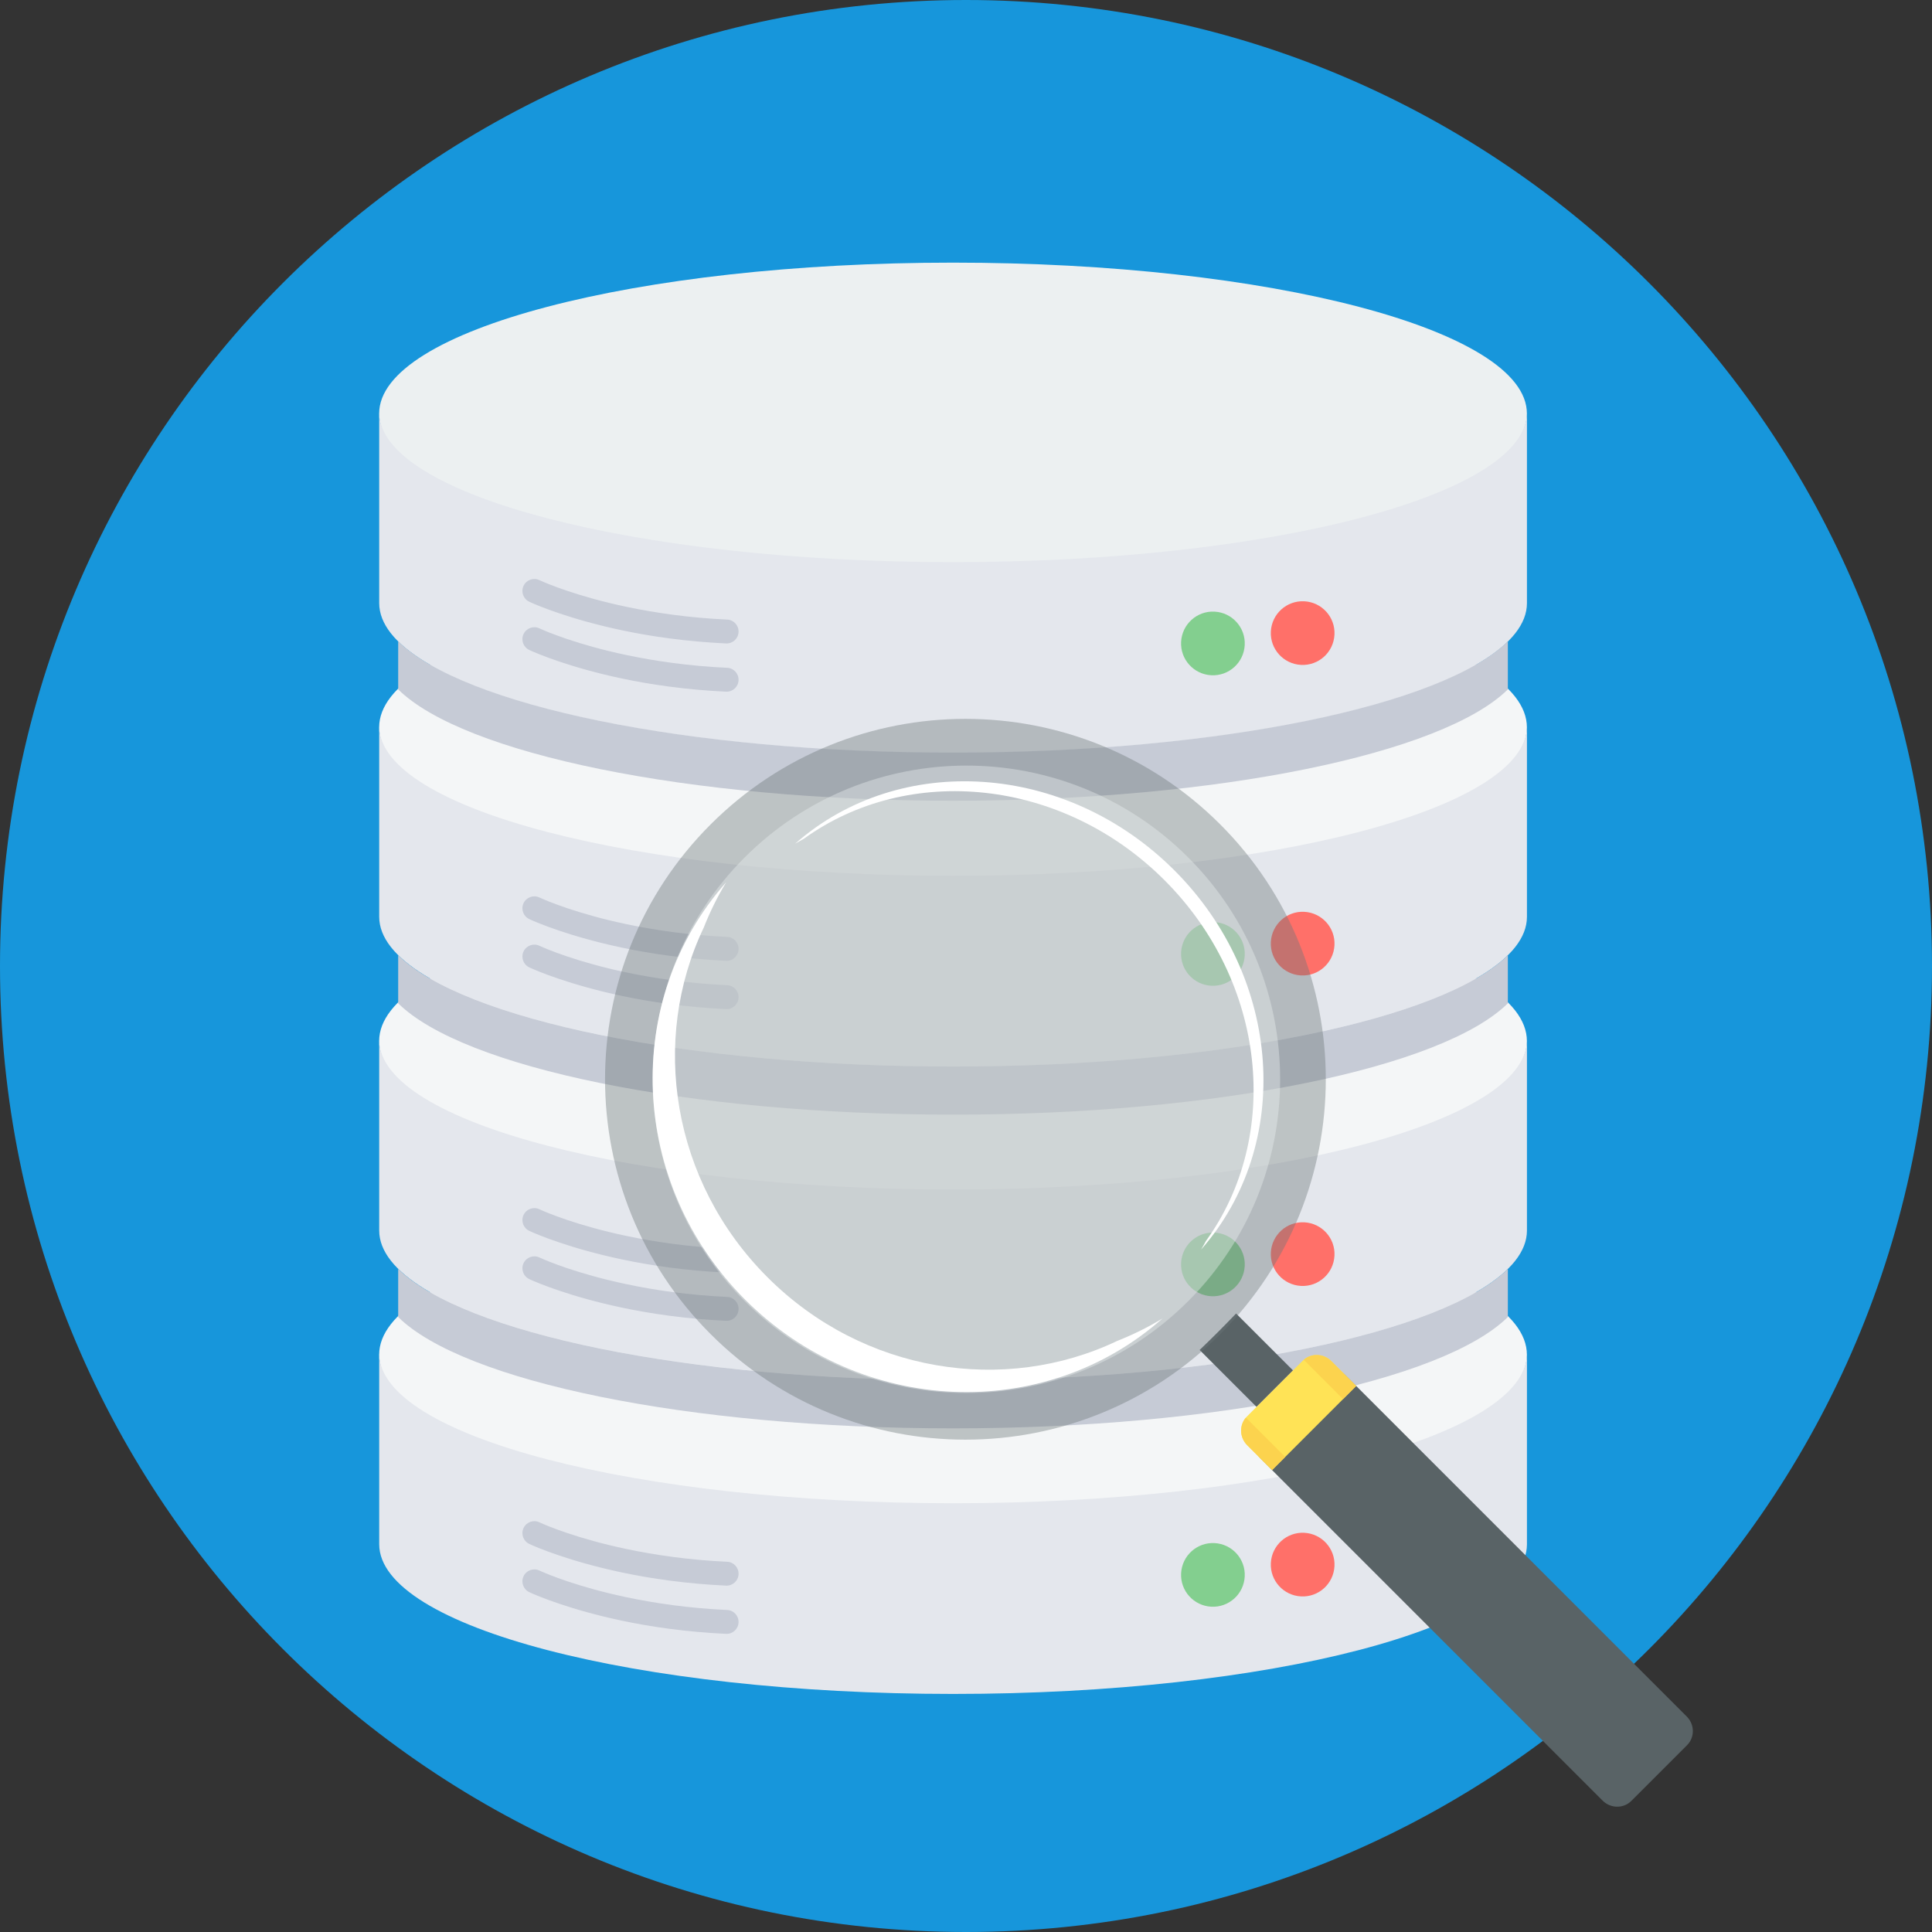 <?xml version="1.0" encoding="UTF-8"?>
<svg id="_レイヤー_2" xmlns="http://www.w3.org/2000/svg" version="1.1" viewBox="0 0 3601.6 3601.6">
  <rect x="0" y="0" width="3601.6" height="3601.6" fill="#333333" stroke="none"/>
  <!-- Generator: Adobe Illustrator 29.7.1, SVG Export Plug-In . SVG Version: 2.1.1 Build 8)  -->
  <defs>
    <style>
      .st0 {
        fill: #f4f6f7;
      }

      .st0, .st1, .st2, .st3, .st4, .st5, .st6, .st7, .st8, .st9, .st10, .st11, .st12 {
        fill-rule: evenodd;
      }

      .st1 {
        fill: #fff;
      }

      .st2 {
        fill: #e4e7ed;
      }

      .st3 {
        fill: #1796db;
      }

      .st4 {
        fill: #ff7069;
      }

      .st5 {
        fill: #596366;
      }

      .st6, .st9 {
        fill: #ecf0f1;
      }

      .st7 {
        fill: #ffe356;
      }

      .st8 {
        fill: #83cf8f;
      }

      .st9 {
        opacity: .4;
      }

      .st9, .st10 {
        isolation: isolate;
      }

      .st13, .st11 {
        fill: #c6cbd6;
      }

      .st10 {
        fill: #6c7678;
        opacity: .4;
      }

      .st12 {
        fill: #fcd34e;
      }
    </style>
  </defs>
  <g id="_レイヤー_1-2">
    <path class="st3" d="M1800.8,3601.6c994.6,0,1800.8-806.2,1800.8-1800.8S2795.4,0,1800.8,0,0,806.2,0,1800.8s806.2,1800.8,1800.8,1800.8h0Z"/>
    <path class="st0" d="M1776.6,2244.1c590.9,0,1069.8,125.9,1069.8,281.3s-479,281.3-1069.8,281.3-1069.8-125.9-1069.8-281.3,479-281.3,1069.8-281.3h0Z"/>
    <path class="st2" d="M2846.5,2523.2v355.5c0,154.2-479,279.1-1069.8,279.1s-1069.8-125-1069.8-279.1v-355.5c0,154.2,479,279.1,1069.8,279.1s1069.8-125,1069.8-279.1h0Z"/>
    <path class="st0" d="M1776.6,1659.3c590.9,0,1069.8,125.9,1069.8,281.3s-479,281.3-1069.8,281.3-1069.8-125.9-1069.8-281.3,479-281.3,1069.8-281.3h0Z"/>
    <path class="st2" d="M2846.5,1938.4v355.5c0,154.2-479,279.1-1069.8,279.1s-1069.8-125-1069.8-279.1v-355.5c0,154.2,479,279.1,1069.8,279.1s1069.8-125,1069.8-279.1h0Z"/>
    <path class="st0" d="M1776.6,1074.5c590.9,0,1069.8,125.9,1069.8,281.3s-479,281.3-1069.8,281.3-1069.8-125.9-1069.8-281.3,479-281.3,1069.8-281.3h0Z"/>
    <path class="st2" d="M2846.5,1353.6v355.5c0,154.2-479,279.1-1069.8,279.1s-1069.8-125-1069.8-279.1v-355.5c0,154.2,479,279.1,1069.8,279.1s1069.8-125,1069.8-279.1h0Z"/>
    <path class="st6" d="M1776.6,489.6c590.9,0,1069.8,125.9,1069.8,281.3s-479,281.3-1069.8,281.3-1069.8-125.9-1069.8-281.3,479-281.3,1069.8-281.3h0Z"/>
    <path class="st2" d="M2846.5,768.8v355.5c0,154.2-479,279.1-1069.8,279.1s-1069.8-125-1069.8-279.1v-355.5c0,154.2,479,279.1,1069.8,279.1s1069.8-125,1069.8-279.1h0Z"/>
    <path class="st11" d="M2810.9,1195.5v89.7c-121.2,119.5-538.3,207.5-1034.3,207.5s-913.1-88-1034.3-207.5v-89.7c121.2,119.5,538.3,207.5,1034.3,207.5s913.1-88,1034.3-207.5h0Z"/>
    <path class="st11" d="M2810.9,1780.7v89.7c-121.2,119.5-538.3,207.5-1034.3,207.5s-913.1-88-1034.3-207.5v-89.7c121.2,119.5,538.3,207.5,1034.3,207.5s913.1-88,1034.3-207.5h0Z"/>
    <path class="st11" d="M2810.9,2365.5v89.7c-121.2,119.5-538.3,207.5-1034.3,207.5s-913.1-88-1034.3-207.5v-89.7c121.2,119.5,538.3,207.5,1034.3,207.5s913.1-88,1034.3-207.5h0Z"/>
    <path class="st4" d="M2431.4,1120.9c32.8,1.7,58,29.6,56.3,62.3-1.7,32.8-29.6,58-62.3,56.3-32.8-1.7-58-29.6-56.3-62.3,1.7-32.8,29.6-58,62.3-56.3h0Z"/>
    <path class="st8" d="M2264.1,1140.2c32.8,1.7,58,29.6,56.3,62.3-1.7,32.8-29.6,58-62.3,56.3-32.8-1.7-58-29.6-56.3-62.3,1.7-32.8,29.6-58,62.3-56.3h0Z"/>
    <path class="st4" d="M2431.4,1699.8c32.8,1.7,58,29.6,56.3,62.3-1.7,32.8-29.6,58-62.3,56.3-32.8-1.7-58-29.6-56.3-62.3,1.7-32.8,29.6-58,62.3-56.3h0Z"/>
    <path class="st8" d="M2264.1,1719c32.8,1.7,58,29.6,56.3,62.3-1.7,32.8-29.6,58-62.3,56.3-32.8-1.7-58-29.6-56.3-62.3,1.7-32.8,29.6-58,62.3-56.3h0Z"/>
    <path class="st4" d="M2431.4,2278.6c32.8,1.7,58,29.6,56.3,62.3-1.7,32.8-29.6,58-62.3,56.3-32.8-1.7-58-29.6-56.3-62.3,1.7-32.8,29.6-58,62.3-56.3h0Z"/>
    <path class="st8" d="M2264.1,2297.8c32.8,1.7,58,29.6,56.3,62.3s-29.6,58-62.3,56.3c-32.8-1.7-58-29.6-56.3-62.3,1.7-32.8,29.6-58,62.3-56.3h0Z"/>
    <path class="st4" d="M2431.4,2857.4c32.8,1.7,58,29.6,56.3,62.3-1.7,32.8-29.6,58-62.3,56.3-32.8-1.7-58-29.6-56.3-62.3,1.7-32.8,29.6-58,62.3-56.3h0Z"/>
    <path class="st8" d="M2264.1,2876.6c32.8,1.7,58,29.6,56.3,62.3-1.7,32.8-29.6,58-62.3,56.3-32.8-1.7-58-29.6-56.3-62.3,1.7-32.8,29.6-58,62.3-56.3h0Z"/>
    <path class="st13" d="M986.8,1211.7c-11.2-5.1-16-18.4-10.9-29.5,5.1-11.2,18.4-16,29.5-10.9,13.8,6.4,71.5,30.7,162.8,49.9,52.3,11,115.5,20.4,187.3,23.7,12.3.5,21.8,10.9,21.3,23.2-.5,12.3-10.9,21.8-23.2,21.3-74.7-3.5-140.3-13.1-194.5-24.6-96-20.3-157.6-46.2-172.4-53.1h0Z"/>
    <path class="st13" d="M986.8,1121.8c-11.2-5.1-16-18.4-10.9-29.5,5.1-11.2,18.4-16,29.5-10.9,13.8,6.4,71.5,30.7,162.8,49.9,52.3,11,115.5,20.4,187.3,23.7,12.3.5,21.8,10.9,21.3,23.2-.5,12.3-10.9,21.8-23.2,21.3-74.7-3.5-140.3-13.1-194.5-24.6-96-20.3-157.6-46.2-172.4-53.1h0Z"/>
    <path class="st13" d="M986.8,1803.4c-11.2-5.1-16-18.4-10.9-29.5,5.1-11.2,18.4-16,29.5-10.9,13.8,6.4,71.5,30.7,162.8,49.9,52.3,11,115.5,20.4,187.3,23.7,12.3.5,21.8,10.9,21.3,23.2-.5,12.3-10.9,21.8-23.2,21.3-74.7-3.5-140.3-13.1-194.5-24.6-96-20.3-157.6-46.2-172.4-53.1h0Z"/>
    <path class="st13" d="M986.8,1713.4c-11.2-5.1-16-18.4-10.9-29.5,5.1-11.2,18.4-16,29.5-10.9,13.8,6.4,71.5,30.7,162.8,49.9,52.3,11,115.5,20.4,187.3,23.7,12.3.5,21.8,10.9,21.3,23.2-.5,12.3-10.9,21.8-23.2,21.3-74.7-3.5-140.3-13.1-194.5-24.6-96-20.3-157.6-46.2-172.4-53.1h0Z"/>
    <path class="st13" d="M986.8,2384.5c-11.2-5.1-16-18.4-10.9-29.5,5.1-11.2,18.4-16,29.5-10.9,13.8,6.4,71.5,30.7,162.8,49.9,52.3,11.1,115.5,20.4,187.3,23.7,12.3.5,21.8,10.9,21.3,23.2-.5,12.3-10.9,21.8-23.2,21.3-74.7-3.5-140.3-13.1-194.5-24.6-96-20.3-157.6-46.2-172.4-53.1h0Z"/>
    <path class="st13" d="M986.8,2294.6c-11.2-5.1-16-18.4-10.9-29.5,5.1-11.2,18.4-16,29.5-10.9,13.8,6.4,71.5,30.7,162.8,49.9,52.3,11,115.5,20.4,187.3,23.7,12.3.5,21.8,10.9,21.3,23.2-.5,12.3-10.9,21.8-23.2,21.3-74.7-3.5-140.3-13.1-194.5-24.6-96-20.3-157.6-46.2-172.4-53.1h0Z"/>
    <path class="st13" d="M986.8,2968.1c-11.2-5.1-16-18.4-10.9-29.5,5.1-11.2,18.4-16,29.5-10.9,13.8,6.4,71.5,30.7,162.8,49.9,52.3,11,115.5,20.4,187.3,23.7,12.3.5,21.8,10.9,21.3,23.2-.5,12.3-10.9,21.8-23.2,21.3-74.7-3.5-140.3-13.1-194.5-24.6-96-20.3-157.6-46.2-172.4-53.1h0Z"/>
    <path class="st13" d="M986.8,2878.2c-11.2-5.1-16-18.4-10.9-29.5,5.1-11.2,18.4-16,29.5-10.9,13.8,6.4,71.5,30.7,162.8,49.9,52.3,11,115.5,20.4,187.3,23.7,12.3.5,21.8,10.9,21.3,23.2-.5,12.3-10.9,21.8-23.2,21.3-74.7-3.5-140.3-13.1-194.5-24.6-96-20.3-157.6-46.2-172.4-53.1h0Z"/>
    <path class="st5" d="M2304.3,2448.6l106.1,106.1-68,68-106.1-106.1c11.5-11,23-22.2,34.4-33.6,11.4-11.4,22.6-22.9,33.6-34.4h0Z"/>
    <path class="st10" d="M1324.7,1536.9c262.4-262.4,687.8-262.4,950.1,0s262.3,687.8,0,950.1c-262.4,262.4-687.7,262.4-950.1,0-262.4-262.4-262.4-687.8,0-950.1h0Z"/>
    <path class="st9" d="M1388.1,1598.5c228.4-228.4,598.6-228.4,827,0,228.4,228.4,228.4,598.6,0,827-228.4,228.4-598.6,228.4-827,0-228.4-228.4-228.4-598.6,0-827h0Z"/>
    <path class="st5" d="M3040.9,3357.4l104.2-104.2c14.5-14.5,14.2-38.5-.7-53.3l-637.5-637.5c-14.8-14.8-38.9-15.1-53.3-.7l-104.2,104.2c-14.4,14.4-14.1,38.6.7,53.3l637.5,637.5c14.8,14.8,38.8,15.1,53.3.7h0Z"/>
    <path class="st7" d="M2528.2,2583.7l-46.4-46.4c-14.8-14.8-38.9-15.1-53.3-.7l-104.2,104.2c-14.5,14.5-14.2,38.5.7,53.3l46.4,46.4,156.8-156.8h0Z"/>
    <path class="st12" d="M2528.2,2583.7l-46.4-46.4c-14.2-14.2-36.8-15.1-51.4-2.4l73.3,73.3,24.5-24.5h0ZM2322.6,2642.7c-12.6,14.6-11.8,37.2,2.4,51.4l46.4,46.4,24.5-24.5-73.3-73.3h0Z"/>
    <path class="st1" d="M2167.1,2457.9c-219.8,194.6-561.3,181.6-778.1-35.2-216.8-216.8-229.8-558.3-35.2-778.1-16.5,27.2-30.4,55.5-41.9,84.6-100.1,210.1-59.8,473.2,118.8,651.8,178.6,178.6,441.7,218.8,651.8,118.8,29.1-11.5,57.4-25.4,84.6-41.9h0Z"/>
    <path class="st1" d="M2239,2329.5c171.6-195.1,152-505.3-49.7-707-201.7-201.7-512-221.3-707-49.7,5.3-3.1,10.7-6.2,16.1-9.1,195.6-141.2,482.3-113,672.5,77.2,190.2,190.2,218.4,476.9,77.2,672.5-2.9,5.4-5.9,10.8-9.1,16.1h0Z"/>
  </g>
</svg>
